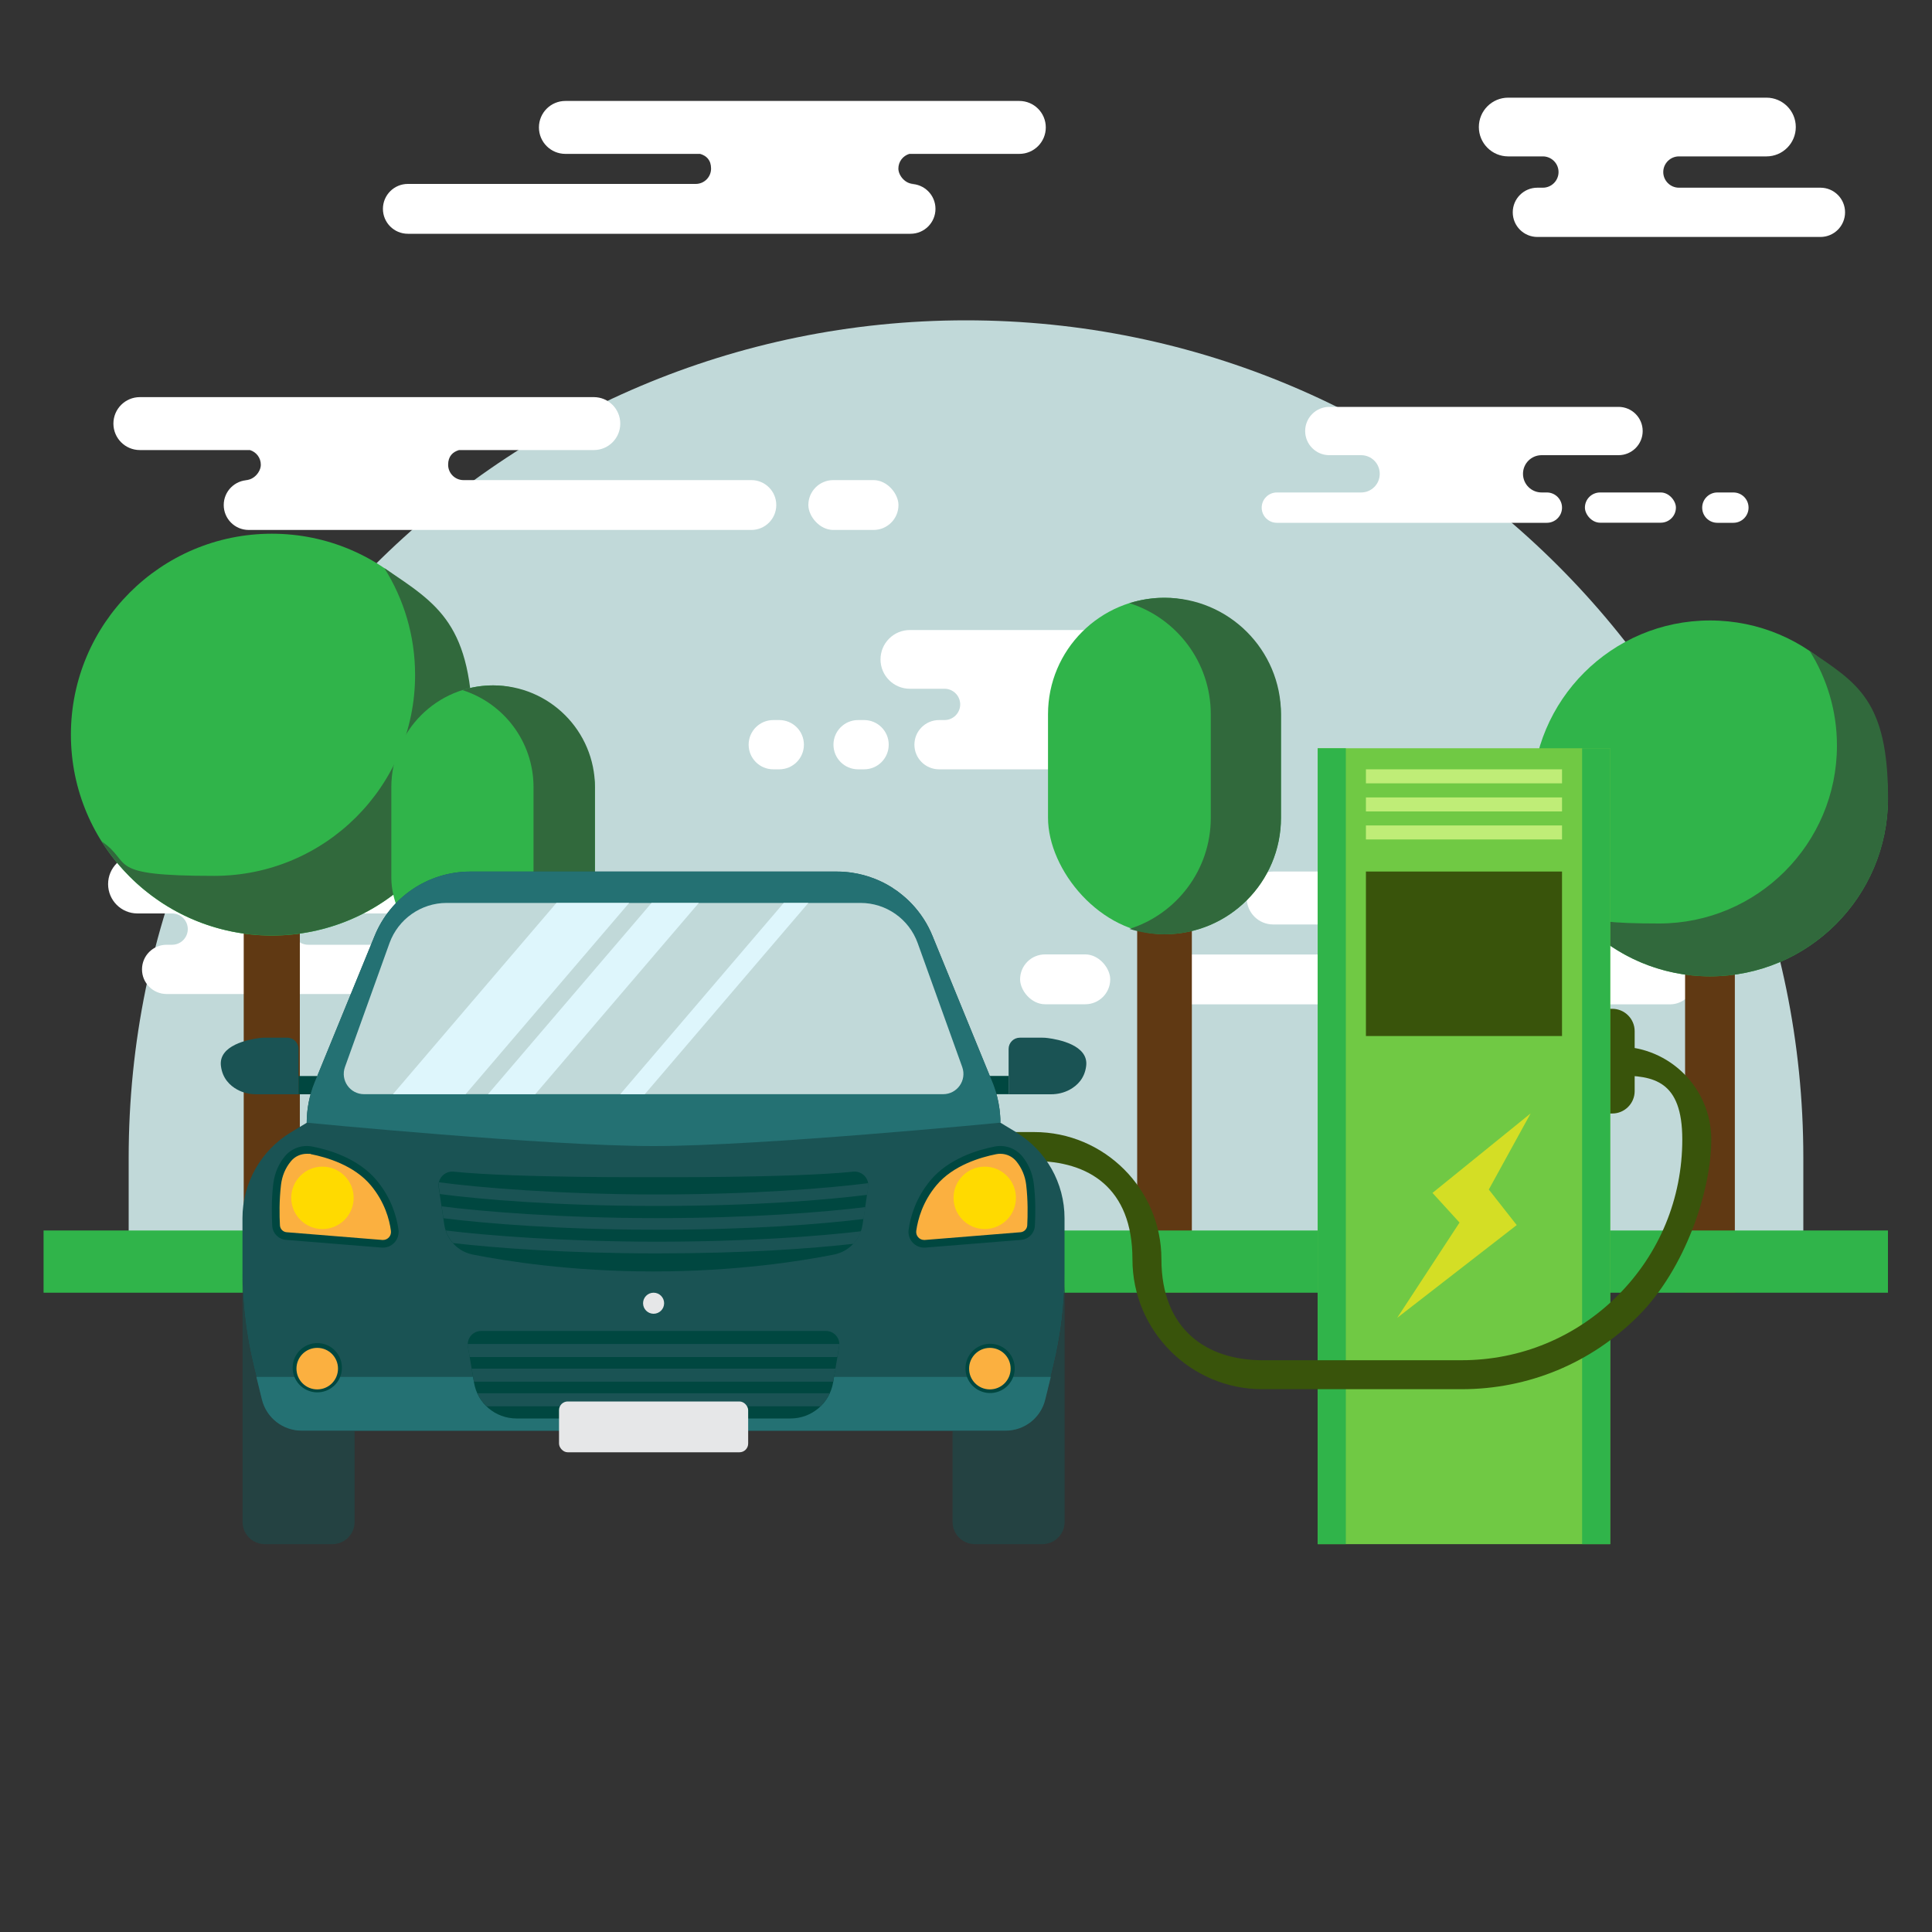 <svg viewBox="0 0 2000 2000" version="1.1" xmlns="http://www.w3.org/2000/svg" id="Layer_1">
  
  <rect x="0" y="0" width="2000" height="2000" fill="#333333" stroke="none"/>
  
  <defs>
    <style>
      .st0 {
        fill: #c1d9d9;
      }

      .st1 {
        fill: #603913;
      }

      .st2 {
        fill: #1a5354;
      }

      .st3 {
        fill: #247173;
      }

      .st4 {
        fill: #a12e15;
      }

      .st5 {
        fill: #bfed77;
      }

      .st6 {
        fill: #244242;
      }

      .st7 {
        fill: #39540b;
      }

      .st8 {
        fill: #70c944;
      }

      .st9 {
        fill: #fff;
      }

      .st10 {
        fill: #d9691c;
      }

      .st11 {
        fill: #ffda00;
      }

      .st12 {
        fill: #fbb040;
      }

      .st13 {
        fill: #30b44a;
      }

      .st14 {
        fill: #d4de25;
      }

      .st15 {
        fill: #31693c;
      }

      .st16 {
        fill: #e6e7e8;
      }

      .st17 {
        fill: #def6fc;
      }

      .st18 {
        fill: #ebf2f2;
      }

      .st19 {
        fill: #ebc07a;
      }

      .st20 {
        fill: #004740;
      }
    </style>
  </defs>
  <path d="M1000,331.6h0c478.4,0,866.8,388.4,866.8,866.8v108.6H133.2v-108.6c0-478.4,388.4-866.8,866.8-866.8Z" class="st0"></path>
  <g>
    <path d="M1787.9,902.2h-469.9c-15.1,0-27.4,12.2-27.4,27.4h0c0,15.1,12.2,27.4,27.4,27.4h192.9c6.6,2,11.3,8,11.3,15.2s-7.1,15.9-15.9,15.9h-298c-14.2,0-25.8,11.5-25.8,25.8h0c0,14.2,11.5,25.8,25.8,25.8h520.4c14.2,0,25.8-11.5,25.8-25.8h0c0-14.2-11.5-25.8-25.8-25.8h3.3c-8.8,0-15.9-7.1-15.9-15.9s4.8-13.3,11.3-15.2h60.4c15.1,0,27.4-12.2,27.4-27.4h0c0-15.1-12.2-27.4-27.4-27.4Z" class="st9"></path>
    <rect ry="27.4" rx="27.4" height="54.7" width="64.9" y="902.2" x="1846.5" class="st9"></rect>
    <rect ry="25.8" rx="25.8" height="51.6" width="93.3" y="988" x="1056" class="st9"></rect>
  </g>
  <g>
    <path d="M777.8,497h-298c-8.8,0-15.9-7.1-15.9-15.9s4.8-13.3,11.3-15.2h139.5c15.1,0,27.4-12.2,27.4-27.4h0c0-15.1-12.2-27.4-27.4-27.4H144.8c-15.1,0-27.4,12.2-27.4,27.4h0c0,15.1,12.2,27.4,27.4,27.4h113.9c6.6,2,11.3,8,11.3,15.2s-7.1,15.9-15.9,15.9h3.3c-14.2,0-25.8,11.5-25.8,25.8h0c0,14.2,11.5,25.8,25.8,25.8h520.4c14.2,0,25.8-11.5,25.8-25.8h0c0-14.2-11.5-25.8-25.8-25.8Z" class="st9"></path>
    <path d="M422.2,190.4h298c8.8,0,15.9-7.1,15.9-15.9s-4.8-13.3-11.3-15.2h-139.5c-15.1,0-27.4-12.2-27.4-27.4h0c0-15.1,12.2-27.4,27.4-27.4h469.9c15.1,0,27.4,12.2,27.4,27.4h0c0,15.1-12.2,27.4-27.4,27.4h-113.9c-6.6,2-11.3,8-11.3,15.2s7.1,15.9,15.9,15.9h-3.3c14.2,0,25.8,11.5,25.8,25.8h0c0,14.2-11.5,25.8-25.8,25.8H422.2c-14.2,0-25.8-11.5-25.8-25.8h0c0-14.2,11.5-25.8,25.8-25.8Z" class="st9"></path>
    <rect ry="25.8" rx="25.8" height="51.6" width="93.3" y="497" x="836.8" class="st9"></rect>
    <path d="M1601.3,509.8h-5.4c-10.7,0-19.3-8.6-19.3-19.3h0c0-10.7,8.6-19.3,19.3-19.3h79.6c13.8,0,25-11.2,25-25h0c0-13.8-11.2-25-25-25h-299.4c-13.8,0-25,11.2-25,25h0c0,13.8,11.2,25,25,25h32.9c10.7,0,19.3,8.6,19.3,19.3h0c0,10.7-8.6,19.3-19.3,19.3h-87.2c-8.6,0-15.7,7-15.7,15.7h0c0,8.6,7,15.7,15.7,15.7h279.5c8.6,0,15.7-7,15.7-15.7h0c0-8.6-7-15.7-15.7-15.7Z" class="st9"></path>
    <rect ry="15.7" rx="15.7" height="31.3" width="94.2" y="509.8" x="1640.7" class="st9"></rect>
    <path d="M1794.4,509.8h-16.6c-8.6,0-15.7,7-15.7,15.7s7,15.7,15.7,15.7h16.6c8.6,0,15.7-7,15.7-15.7s-7-15.7-15.7-15.7Z" class="st9"></path>
  </g>
  <path d="M465.5,978h-146.5c-8.9,0-16.2-7.3-16.2-16.2h0c0-8.9,7.3-16.2,16.2-16.2h90.6c16.8,0,30.4-13.6,30.4-30.4h0c0-16.8-13.6-30.4-30.4-30.4H142.3c-16.8,0-30.4,13.6-30.4,30.4h0c0,16.8,13.6,30.4,30.4,30.4h35.9c8.9,0,16.2,7.3,16.2,16.2h0c0,8.9-7.3,16.2-16.2,16.2h-5.7c-14.1,0-25.5,11.4-25.5,25.5h0c0,14.1,11.4,25.5,25.5,25.5h293c14.1,0,25.5-11.4,25.5-25.5h0c0-14.1-11.4-25.5-25.5-25.5Z" class="st9"></path>
  <g>
    <path d="M1265.1,745.4h-146.5c-8.9,0-16.2-7.3-16.2-16.2h0c0-8.9,7.3-16.2,16.2-16.2h90.6c16.8,0,30.4-13.6,30.4-30.4h0c0-16.8-13.6-30.4-30.4-30.4h-267.3c-16.8,0-30.4,13.6-30.4,30.4h0c0,16.8,13.6,30.4,30.4,30.4h35.9c8.9,0,16.2,7.3,16.2,16.2h0c0,8.9-7.3,16.2-16.2,16.2h-5.7c-14.1,0-25.5,11.4-25.5,25.5s11.4,25.5,25.5,25.5h293c14.1,0,25.5-11.4,25.5-25.5s-11.4-25.5-25.5-25.5Z" class="st9"></path>
    <path d="M1884.5,194.3h-146.5c-8.9,0-16.2-7.3-16.2-16.2h0c0-8.9,7.3-16.2,16.2-16.2h90.6c16.8,0,30.4-13.6,30.4-30.4h0c0-16.8-13.6-30.4-30.4-30.4h-267.3c-16.8,0-30.4,13.6-30.4,30.4h0c0,16.8,13.6,30.4,30.4,30.4h35.9c8.9,0,16.2,7.3,16.2,16.2h0c0,8.9-7.3,16.2-16.2,16.2h-5.7c-14.1,0-25.5,11.4-25.5,25.5s11.4,25.5,25.5,25.5h293c14.1,0,25.5-11.4,25.5-25.5s-11.4-25.5-25.5-25.5Z" class="st9"></path>
    <path d="M894.5,745.4h-6.2c-14.1,0-25.5,11.4-25.5,25.5s11.4,25.5,25.5,25.5h6.2c14.1,0,25.5-11.4,25.5-25.5s-11.4-25.5-25.5-25.5Z" class="st9"></path>
    <path d="M806.7,745.4h-6.2c-14.1,0-25.5,11.4-25.5,25.5s11.4,25.5,25.5,25.5h6.2c14.1,0,25.5-11.4,25.5-25.5s-11.4-25.5-25.5-25.5Z" class="st9"></path>
  </g>
  <rect height="570.9" width="58.1" y="767.3" x="252.3" class="st1"></rect>
  <circle r="208" cy="760.5" cx="281.4" class="st13"></circle>
  <path d="M397.9,588.1c20.1,32,31.8,69.9,31.8,110.6,0,114.9-93.1,208-208,208s-83.3-13.2-116.5-35.7c36.8,58.5,102,97.4,176.2,97.4,114.9,0,208-93.1,208-208s-36.3-134.9-91.5-172.3Z" class="st15"></path>
  <rect height="505.6" width="51.5" y="832.6" x="1744.4" class="st1"></rect>
  <circle r="184.2" cy="826.5" cx="1770.2" class="st13"></circle>
  <path d="M1873.4,673.9c17.8,28.4,28.2,61.9,28.2,97.9,0,101.7-82.5,184.2-184.2,184.2s-73.7-11.6-103.2-31.6c32.6,51.8,90.3,86.3,156.1,86.3,101.7,0,184.2-82.5,184.2-184.2s-32.1-119.5-81-152.6Z" class="st15"></path>
  <g>
    <rect height="485.4" width="49.4" y="852.8" x="485.8" class="st1"></rect>
    <rect ry="105.4" rx="105.4" height="304.4" width="210.7" y="709.5" x="405.1" class="st13"></rect>
    <path d="M510.5,709.5h0c-11.1,0-21.7,1.7-31.8,4.9,42.7,13.5,73.6,53.4,73.6,100.5v93.7c0,47.1-30.9,87-73.6,100.5,10,3.2,20.7,4.9,31.8,4.9h0c58.2,0,105.4-47.2,105.4-105.4v-93.7c0-58.2-47.2-105.4-105.4-105.4Z" class="st15"></path>
  </g>
  <g>
    <rect height="555.5" width="56.6" y="782.7" x="1177.2" class="st1"></rect>
    <rect ry="120.6" rx="120.6" height="348.3" width="241.1" y="618.8" x="1084.9" class="st13"></rect>
    <path d="M1205.5,618.8h0c-12.7,0-24.9,2-36.3,5.6,48.8,15.4,84.2,61.1,84.2,115v107.2c0,53.9-35.4,99.6-84.2,115,11.5,3.6,23.7,5.6,36.3,5.6h0c66.6,0,120.6-54,120.6-120.6v-107.2c0-66.6-54-120.6-120.6-120.6Z" class="st15"></path>
  </g>
  <rect height="64.4" width="1909.3" y="1273.8" x="45.1" class="st13"></rect>
  <path d="M1658.3,1044.3h10.7c12.8,0,23.2,10.4,23.2,23.2v62c0,12.8-10.4,23.2-23.2,23.2h-10.7v-108.4h0Z" class="st7"></path>
  <rect height="823.9" width="302.7" y="774.6" x="1364.1" class="st8"></rect>
  <rect height="823.9" width="29.1" y="774.6" x="1364.1" class="st13"></rect>
  <rect height="823.9" width="29.1" y="774.6" x="1637.8" class="st13"></rect>
  <rect height="170.3" width="203" y="902.2" x="1414" class="st7"></rect>
  <rect height="14.5" width="203" y="796.4" x="1414" class="st5"></rect>
  <rect height="14.5" width="203" y="825.5" x="1414" class="st5"></rect>
  <rect height="14.5" width="203" y="854.5" x="1414" class="st5"></rect>
  <polygon points="1584.5 1152.6 1482.9 1234.9 1510.9 1265.6 1446.4 1364.2 1570.1 1268.2 1541.2 1231.4 1584.5 1152.6" class="st14"></polygon>
  <path d="M1513,1438.1h-206.2c-74.2,0-134.5-60.3-134.5-134.5s-45.6-101.7-101.7-101.7h-87.5v-30h87.5c72.6,0,131.7,59.1,131.7,131.7s46.9,104.5,104.5,104.5h206.2c61,0,118.4-23.8,161.6-66.9,43.2-43.2,66.9-100.5,66.9-161.6s-29.7-66.2-66.2-66.2v-30c53,0,96.2,43.1,96.2,96.2s-26.9,134-75.7,182.8c-48.8,48.8-113.7,75.7-182.8,75.7Z" class="st7"></path>
  <rect height="18.9" width="19.4" y="1113.9" x="309" class="st20"></rect>
  <rect transform="translate(2068.8 2246.6) rotate(180)" height="18.9" width="19.4" y="1113.9" x="1024.7" class="st20"></rect>
  <path d="M309,1085.9v46.9h-43.9c-6.8,0-13.6-1.6-19.6-4.9-7.4-4.1-15.2-11.4-16.8-24.4-2.7-21.6,28.8-27.5,39.6-28.9,2-.3,4-.4,6-.4h23c6.5,0,11.7,5.2,11.7,11.7Z" class="st2"></path>
  <path d="M1044.1,1085.9v46.9h43.9c6.8,0,13.6-1.6,19.6-4.9,7.4-4.1,15.2-11.4,16.8-24.4,2.7-21.6-28.8-27.5-39.6-28.9-2-.3-4-.4-6-.4h-23c-6.5,0-11.7,5.2-11.7,11.7Z" class="st2"></path>
  <path d="M1052,1172.1l-16.4-9.9h0c0-2.7,0-5.4-.3-8-.1-1.8-.3-3.6-.5-5.3-.1-.9-.2-1.8-.4-2.6-1-7-2.7-14-5.1-20.7-.6-1.7-1.2-3.4-1.9-5l-62.1-151.7c-5.1-12.6-12.5-23.8-21.5-33.3-3.6-3.8-7.5-7.3-11.6-10.5-1-.8-2.1-1.6-3.1-2.4-2.1-1.5-4.3-3-6.5-4.4-5.5-3.4-11.4-6.4-17.5-8.7-7.3-2.9-15-4.9-22.9-6.1-5.3-.8-10.6-1.2-16.1-1.2h-379.2c-43.5,0-82.7,26.3-99.1,66.6l-62.1,151.7c-5.4,13.2-8.2,27.4-8.2,41.7h0l-16.4,9.9c-31.1,18.8-50.1,52.5-50.1,88.9v56.6c0,32.5,3.9,64.9,11.6,96.4l8.4,34.7c4.6,18.9,21.6,32.3,41,32.3h729c19.5,0,36.4-13.3,41-32.3l8.4-34.7c7.7-31.6,11.6-64,11.6-96.4v-56.6c0-36.4-19-70.1-50.1-88.9Z" class="st2"></path>
  <path d="M395.1,1291.5c10.4.8,18.8-8.2,17.4-18.5-1.9-13.8-7.5-32.9-22.5-51-18.9-22.7-49-31.7-66.7-35.1-10.7-2.1-21.6,1.8-28.5,10.2-5.3,6.5-10.4,15.8-11.9,28.4-2,16.5-1.7,32.5-1.1,43.4.4,7.7,6.5,14,14.2,14.6l99.1,8Z" class="st20"></path>
  <path d="M1034.8,1148.8c-.1-.9-.2-1.8-.4-2.6-1-7-2.7-14-5.1-20.7-.6-1.7-1.2-3.4-1.9-5l-62.1-151.7c-5.1-12.6-12.5-23.8-21.5-33.3-3.6-3.8-7.5-7.3-11.6-10.5-1-.8-2.1-1.6-3.1-2.4-2.1-1.5-4.3-3-6.5-4.4-5.5-3.4-11.4-6.4-17.5-8.7-7.3-2.9-15-4.9-22.9-6.1-5.3-.8-10.6-1.2-16.1-1.2h-379.2c-43.5,0-82.7,26.3-99.1,66.6l-62.1,151.7c-5.4,13.2-8.2,27.4-8.2,41.7h0s248.3,24.2,358.9,24.2h0c110.6,0,358.9-24.2,358.9-24.2l.3-.7c0-2.5-.1-4.9-.3-7.3-.1-1.8-.3-3.6-.5-5.3Z" class="st3"></path>
  <path d="M396.5,1283.6c-.2,0-.5,0-.7,0l-99.1-8c-3.7-.3-6.7-3.3-6.9-7.1-.6-10.3-.8-26,1.1-42,1.1-9.2,4.5-17.4,10.2-24.3,4-5,10.1-7.8,16.6-7.8s2.8.1,4.2.4c15.7,3.1,44.6,11.3,62.1,32.4,14.1,17,19.1,34.9,20.7,47,.3,2.4-.4,4.8-2,6.6-1.6,1.8-3.8,2.8-6.2,2.8h0Z" class="st12"></path>
  <path d="M312.1,1480.9c-19.5,0-36.4-13.3-41-32.3l-8.4-34.7c-7.7-31.6-11.6-64-11.6-96.4v258c0,12.7,10.3,23,23,23h70c12.7,0,23-10.3,23-23v-94.6h-55Z" class="st6"></path>
  <path d="M958,1291.5c-10.4.8-18.8-8.2-17.4-18.5,1.9-13.8,7.5-32.9,22.5-51,18.9-22.7,49-31.7,66.7-35.1,10.7-2.1,21.6,1.8,28.5,10.2,5.3,6.5,10.4,15.8,11.9,28.4,2,16.5,1.7,32.5,1.1,43.4-.4,7.7-6.5,14-14.2,14.6l-99.1,8Z" class="st20"></path>
  <path d="M956.7,1283.6c-2.4,0-4.6-1-6.2-2.8-1.6-1.8-2.3-4.2-2-6.6,1.7-12.1,6.6-30,20.7-47,17.5-21.1,46.4-29.3,62.1-32.4,1.4-.3,2.8-.4,4.2-.4,6.5,0,12.5,2.8,16.6,7.8,5.6,6.9,9.1,15.1,10.2,24.3,1.9,16,1.6,31.7,1.1,42-.2,3.7-3.2,6.8-6.9,7.1l-99.1,8c-.2,0-.5,0-.7,0Z" class="st12"></path>
  <path d="M1041.1,1480.9c19.5,0,36.4-13.3,41-32.3l8.4-34.7c7.7-31.6,11.6-64,11.6-96.4v258c0,12.7-10.3,23-23,23h-70c-12.7,0-23-10.3-23-23v-94.6h55Z" class="st6"></path>
  <path d="M265.4,1425.4l5.7,23.3c4.6,18.9,21.6,32.3,41,32.3h729c19.5,0,36.4-13.3,41-32.3l5.7-23.3H265.4Z" class="st3"></path>
  <path d="M855.1,1377.8h-357c-8.6,0-15.1,7.7-13.7,16.2l6.3,37.3c3.6,21.5,22.2,37.1,44,37.1h283.7c21.8,0,40.3-15.7,44-37.1l6.3-37.3c1.4-8.5-5.1-16.2-13.7-16.2Z" class="st20"></path>
  <path d="M996.1,1104.6l-46.1-128.3c-9-25-32.7-41.6-59.2-41.6h-214.2s0,0,0,0h-214.2c-26.5,0-50.2,16.7-59.2,41.6l-46.1,128.3c-4.9,13.7,5.2,28.1,19.8,28.1h599.4c14.6,0,24.7-14.4,19.8-28.1Z" class="st0"></path>
  <path d="M883.4,1212.9c-64.7,6.6-206.9,5.7-206.9,5.7h0s0,0,0,0c0,0-142.1.9-206.9-5.7-9.2-.9-16.8,7.1-15.5,16.2l5.8,38.6c2.3,15.5,14.1,28,29.5,31,34.7,6.9,101.9,17.5,187,17.5h0s0,0,0,0c85.1,0,152.3-10.6,187-17.5,15.4-3.1,27.2-15.5,29.5-31l5.8-38.6c1.4-9.2-6.3-17.1-15.5-16.2Z" class="st20"></path>
  <path d="M484.4,1394l1.8,10.8h380.6l1.8-10.8c.2-.9.2-1.8.2-2.7h-384.7c0,.9,0,1.8.2,2.7Z" class="st2"></path>
  <polygon points="490.6 1430.3 862.6 1430.3 864.9 1416.8 488.3 1416.8 490.6 1430.3" class="st2"></polygon>
  <path d="M494.1,1442.3c2.3,5.1,5.6,9.7,9.5,13.5h345.9c3.9-3.8,7.2-8.4,9.5-13.5h-364.9Z" class="st2"></path>
  <rect ry="9" rx="9" height="52.6" width="195.8" y="1450.8" x="578.7" class="st16"></rect>
  <circle transform="translate(-1125.9 1414.6) rotate(-76.9)" r="25.5" cy="1416.8" cx="328.4" class="st20"></circle>
  <path d="M328.4,1438.3c-11.9,0-21.5-9.6-21.5-21.5s9.6-21.5,21.5-21.5,21.5,9.6,21.5,21.5-9.6,21.5-21.5,21.5Z" class="st12"></path>
  <circle transform="translate(-329.6 310.9) rotate(-14.9)" r="25.5" cy="1416.8" cx="1024.7" class="st20"></circle>
  <path d="M1024.7,1438.3c-11.9,0-21.5-9.6-21.5-21.5s9.6-21.5,21.5-21.5,21.5,9.6,21.5,21.5-9.6,21.5-21.5,21.5Z" class="st12"></path>
  <circle r="32.3" cy="1240" cx="333.8" class="st11"></circle>
  <circle r="32.3" cy="1240" cx="1019.4" class="st11"></circle>
  <path d="M897.7,1237l1.2-7.9c.2-1.5.2-2.9,0-4.3-41.8,5.3-119.1,11.7-219,11.7s-185.4-7.2-225.4-12.6c-.4,1.6-.4,3.4-.2,5.1l1.1,7.1c41.3,5.4,120.9,12.3,224.5,12.3s175-6.3,217.9-11.5Z" class="st2"></path>
  <path d="M457.2,1248.8l1.8,12.3c42.2,5.3,120.2,11.9,220.8,11.9s170.7-5.9,214.2-11.1l1.8-12.3c-42.5,5.2-118.5,11.4-216,11.4s-181.7-6.9-222.6-12.2Z" class="st2"></path>
  <path d="M461.5,1273.8c1.6,4.8,4.1,9.2,7.4,13,43.9,5.1,117.7,10.7,210.9,10.7s159.1-5,203.7-9.9c3.4-3.7,6.1-8.1,7.9-13-43.2,5.1-117.3,10.8-211.5,10.8s-176.4-6.4-218.3-11.6Z" class="st2"></path>
  <circle r="10.9" cy="1349.1" cx="676.6" class="st16"></circle>
  <polygon points="482 1132.7 651.3 934.7 576 934.7 406.8 1132.7 482 1132.7" class="st17"></polygon>
  <polygon points="554.1 1132.7 723.4 934.7 676.6 934.7 676.6 934.7 676.6 934.7 674.5 934.7 505.2 1132.7 554.1 1132.7" class="st17"></polygon>
  <polygon points="667.5 1132.7 836.8 934.7 811.3 934.7 642.1 1132.7 667.5 1132.7" class="st17"></polygon>
  <rect height="264.5" width="841.9" y="1388" x="2289.1" class="st18"></rect>
  <rect height="175.6" width="60.1" y="1309.3" x="2614.3" class="st13"></rect>
  <rect height="135.7" width="60.1" y="1309.3" x="2548.6" class="st15"></rect>
  <rect height="135.7" width="60.1" y="1309.3" x="2432.8" class="st0"></rect>
  <rect height="135.7" width="60.1" y="1309.3" x="2367" class="st2"></rect>
  <rect height="135.7" width="60.1" y="1309.3" x="2680.1" class="st8"></rect>
  <rect height="175.6" width="60.1" y="1309.3" x="2745.8" class="st14"></rect>
  <rect height="135.7" width="60.1" y="1309.3" x="2927.4" class="st10"></rect>
  <rect height="135.7" width="60.1" y="1309.3" x="2992.9" class="st4"></rect>
  <rect height="135.7" width="60.1" y="1309.3" x="2861.6" class="st19"></rect>
</svg>